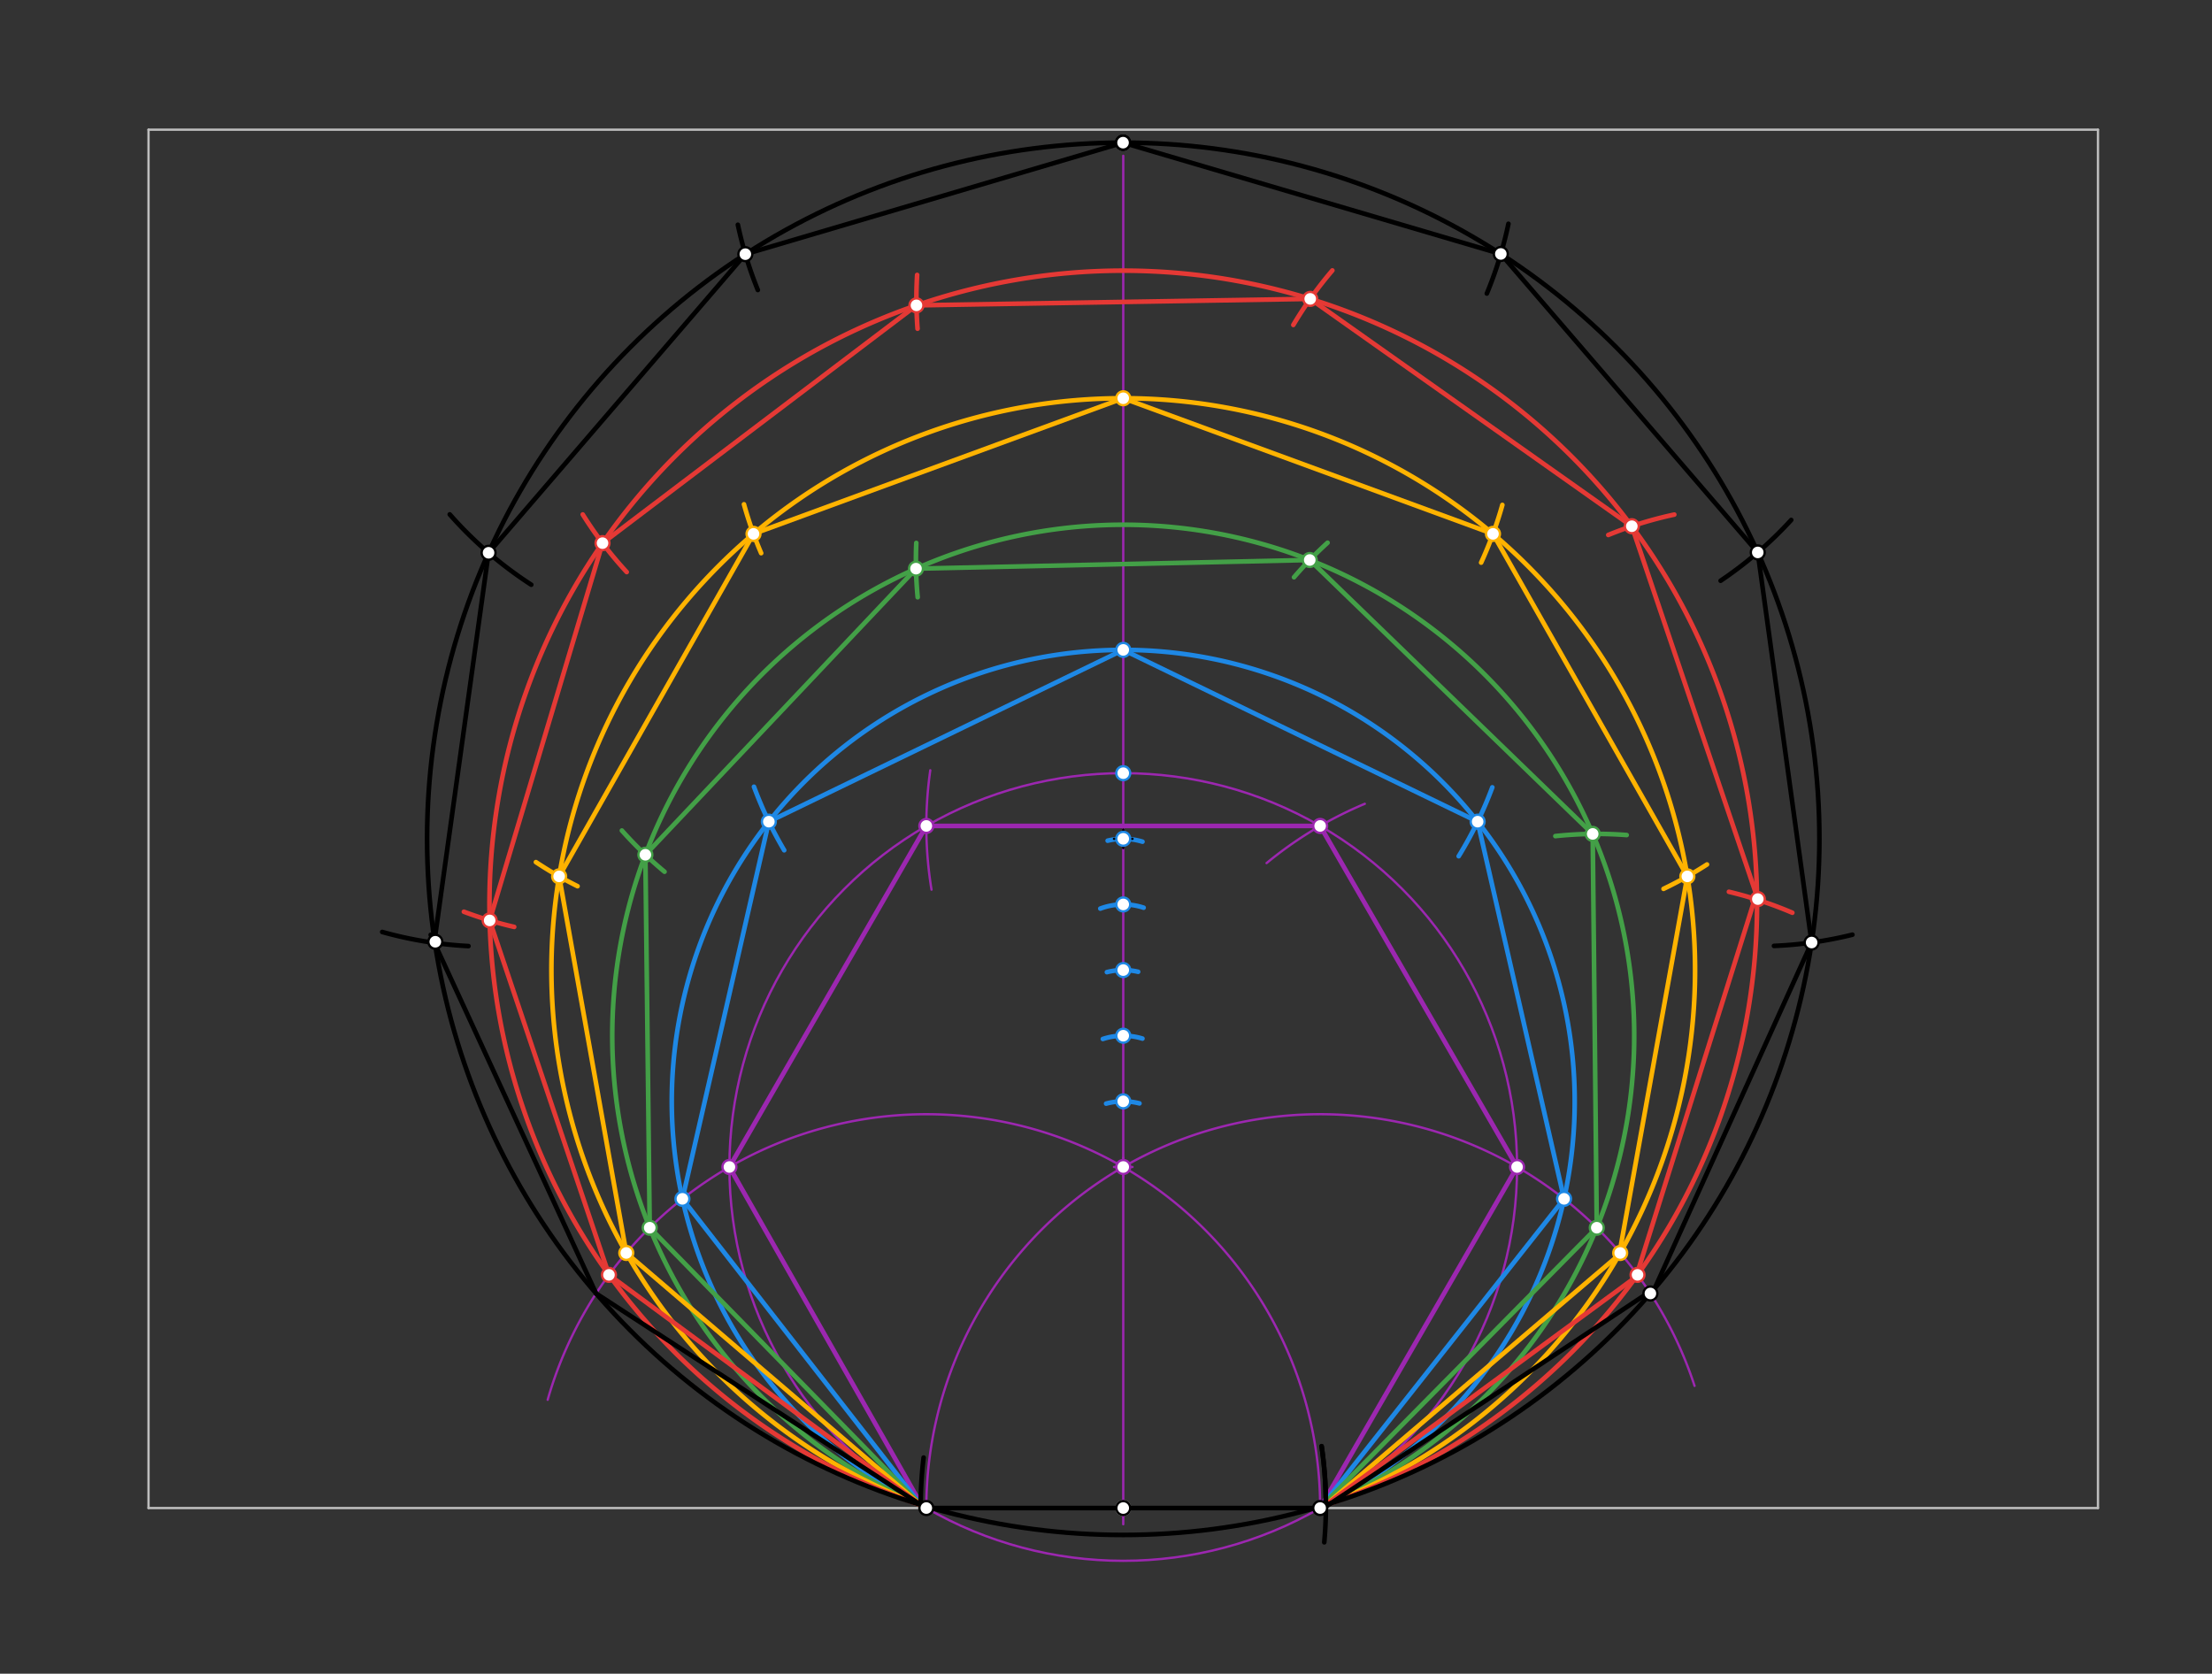<svg xmlns="http://www.w3.org/2000/svg" class="svg--816" height="100%" preserveAspectRatio="xMidYMid meet" viewBox="0 0 955.276 722.835" width="100%"><rect x="0" y="0" width="955.276" height="722.835" fill="#333333" stroke="none"/><defs><marker id="marker-arrow" markerHeight="16" markerUnits="userSpaceOnUse" markerWidth="24" orient="auto-start-reverse" refX="24" refY="4" viewBox="0 0 24 8"><path d="M 0 0 L 24 4 L 0 8 z" stroke="inherit"></path></marker></defs><g class="aux-layer--949"><g class="element--733"><line stroke="#BDBDBD" stroke-dasharray="none" stroke-linecap="round" stroke-width="1" x1="64.141" x2="906.03" y1="651.281" y2="651.281"></line></g><g class="element--733"><line stroke="#BDBDBD" stroke-dasharray="none" stroke-linecap="round" stroke-width="1" x1="64.141" x2="64.141" y1="651.281" y2="56.006"></line></g><g class="element--733"><line stroke="#BDBDBD" stroke-dasharray="none" stroke-linecap="round" stroke-width="1" x1="64.141" x2="906.03" y1="56.006" y2="56.006"></line></g><g class="element--733"><line stroke="#BDBDBD" stroke-dasharray="none" stroke-linecap="round" stroke-width="1" x1="906.03" x2="906.03" y1="56.006" y2="651.281"></line></g><g class="element--733"><circle cx="485.086" cy="651.281" r="3" stroke="#BDBDBD" stroke-width="1" fill="#ffffff"></circle>}</g></g><g class="main-layer--75a"><g class="element--733"><line stroke="#000000" stroke-dasharray="none" stroke-linecap="round" stroke-width="2" x1="485.086" x2="400.046" y1="651.281" y2="651.281"></line></g><g class="element--733"><line stroke="#000000" stroke-dasharray="none" stroke-linecap="round" stroke-width="2" x1="485.086" x2="570.125" y1="651.281" y2="651.281"></line></g><g class="element--733"><path d="M 570.125 651.281 A 170.079 170.079 0 0 0 236.521 604.525" fill="none" stroke="#9C27B0" stroke-dasharray="none" stroke-linecap="round" stroke-width="1"></path></g><g class="element--733"><path d="M 400.046 651.281 A 170.079 170.079 0 0 1 731.811 598.514" fill="none" stroke="#9C27B0" stroke-dasharray="none" stroke-linecap="round" stroke-width="1"></path></g><g class="element--733"><line stroke="#9C27B0" stroke-dasharray="none" stroke-linecap="round" stroke-width="1" x1="485.086" x2="485.086" y1="503.989" y2="658.281"></line></g><g class="element--733"><line stroke="#9C27B0" stroke-dasharray="none" stroke-linecap="round" stroke-width="1" x1="485.086" x2="485.086" y1="503.989" y2="67.281"></line></g><g class="element--733"><g class="center--a87"><line x1="481.086" y1="503.989" x2="489.086" y2="503.989" stroke="#9C27B0" stroke-width="1" stroke-linecap="round"></line><line x1="485.086" y1="499.989" x2="485.086" y2="507.989" stroke="#9C27B0" stroke-width="1" stroke-linecap="round"></line><circle class="hit--87b" cx="485.086" cy="503.989" r="4" stroke="none" fill="transparent"></circle></g><circle cx="485.086" cy="503.989" fill="none" r="170.079" stroke="#9C27B0" stroke-dasharray="none" stroke-width="1"></circle></g><g class="element--733"><path d="M 589.403 347.138 A 170.079 170.079 0 0 0 546.985 372.748" fill="none" stroke="#9C27B0" stroke-dasharray="none" stroke-linecap="round" stroke-width="1"></path></g><g class="element--733"><path d="M 401.754 332.655 A 170.079 170.079 0 0 0 402.286 384.208" fill="none" stroke="#9C27B0" stroke-dasharray="none" stroke-linecap="round" stroke-width="1"></path></g><g class="element--733"><line stroke="#9C27B0" stroke-dasharray="none" stroke-linecap="round" stroke-width="2" x1="570.125" x2="655.164" y1="651.281" y2="503.989"></line></g><g class="element--733"><line stroke="#9C27B0" stroke-dasharray="none" stroke-linecap="round" stroke-width="2" x1="655.164" x2="570.125" y1="503.989" y2="356.696"></line></g><g class="element--733"><line stroke="#9C27B0" stroke-dasharray="none" stroke-linecap="round" stroke-width="2" x1="570.125" x2="400.046" y1="356.696" y2="356.696"></line></g><g class="element--733"><line stroke="#9C27B0" stroke-dasharray="none" stroke-linecap="round" stroke-width="2" x1="400.046" x2="315.007" y1="356.696" y2="503.989"></line></g><g class="element--733"><line stroke="#9C27B0" stroke-dasharray="none" stroke-linecap="round" stroke-width="2" x1="315.007" x2="398.141" y1="503.989" y2="650.281"></line></g><g class="element--733"><path d="M 477.693 476.623 A 28.346 28.346 0 0 1 492.08 476.519" fill="none" stroke="#1E88E5" stroke-dasharray="none" stroke-linecap="round" stroke-width="2"></path></g><g class="element--733"><path d="M 476.277 448.699 A 28.346 28.346 0 0 1 493.369 448.533" fill="none" stroke="#1E88E5" stroke-dasharray="none" stroke-linecap="round" stroke-width="2"></path></g><g class="element--733"><path d="M 478.028 419.842 A 28.346 28.346 0 0 1 491.512 419.687" fill="none" stroke="#1E88E5" stroke-dasharray="none" stroke-linecap="round" stroke-width="2"></path></g><g class="element--733"><path d="M 475.181 392.39 A 28.346 28.346 0 0 1 493.885 392.003" fill="none" stroke="#1E88E5" stroke-dasharray="none" stroke-linecap="round" stroke-width="2"></path></g><g class="element--733"><path d="M 478.355 363.067 A 28.346 28.346 0 0 1 493.381 363.497" fill="none" stroke="#1E88E5" stroke-dasharray="none" stroke-linecap="round" stroke-width="2"></path></g><g class="element--733"><path d="M 398.04 650.105 A 194.972 194.972 0 1 1 570.05 651.127" fill="none" stroke="#1E88E5" stroke-dasharray="none" stroke-linecap="round" stroke-width="2"></path></g><g class="element--733"><path d="M 644.469 340.031 A 170.079 170.079 0 0 1 629.952 369.78" fill="none" stroke="#1E88E5" stroke-dasharray="none" stroke-linecap="round" stroke-width="2"></path></g><g class="element--733"><path d="M 338.663 367.2 A 170.079 170.079 0 0 1 325.606 339.773" fill="none" stroke="#1E88E5" stroke-dasharray="none" stroke-linecap="round" stroke-width="2"></path></g><g class="element--733"><line stroke="#1E88E5" stroke-dasharray="none" stroke-linecap="round" stroke-width="2" x1="485.086" x2="638.134" y1="280.67" y2="354.852"></line></g><g class="element--733"><line stroke="#1E88E5" stroke-dasharray="none" stroke-linecap="round" stroke-width="2" x1="638.134" x2="675.457" y1="354.852" y2="517.745"></line></g><g class="element--733"><line stroke="#1E88E5" stroke-dasharray="none" stroke-linecap="round" stroke-width="2" x1="675.457" x2="570.141" y1="517.745" y2="651.281"></line></g><g class="element--733"><line stroke="#1E88E5" stroke-dasharray="none" stroke-linecap="round" stroke-width="2" x1="485.086" x2="332.037" y1="280.67" y2="354.852"></line></g><g class="element--733"><line stroke="#1E88E5" stroke-dasharray="none" stroke-linecap="round" stroke-width="2" x1="332.037" x2="294.714" y1="354.852" y2="517.745"></line></g><g class="element--733"><line stroke="#1E88E5" stroke-dasharray="none" stroke-linecap="round" stroke-width="2" x1="294.714" x2="398.003" y1="517.745" y2="650.389"></line></g><g class="element--733"><path d="M 397.617 649.893 A 220.672 220.672 0 1 1 568.96 651.407" fill="none" stroke="#43A047" stroke-dasharray="none" stroke-linecap="round" stroke-width="2"></path></g><g class="element--733"><path d="M 671.697 361.084 A 170.079 170.079 0 0 1 702.495 360.631" fill="none" stroke="#43A047" stroke-dasharray="none" stroke-linecap="round" stroke-width="2"></path></g><g class="element--733"><path d="M 558.831 249.297 A 170.079 170.079 0 0 1 573.324 234.384" fill="none" stroke="#43A047" stroke-dasharray="none" stroke-linecap="round" stroke-width="2"></path></g><g class="element--733"><path d="M 395.709 234.479 A 170.079 170.079 0 0 0 396.311 257.93" fill="none" stroke="#43A047" stroke-dasharray="none" stroke-linecap="round" stroke-width="2"></path></g><g class="element--733"><path d="M 268.565 358.684 A 170.079 170.079 0 0 0 286.983 376.472" fill="none" stroke="#43A047" stroke-dasharray="none" stroke-linecap="round" stroke-width="2"></path></g><g class="element--733"><line stroke="#43A047" stroke-dasharray="none" stroke-linecap="round" stroke-width="2" x1="570.569" x2="689.585" y1="650.739" y2="530.219"></line></g><g class="element--733"><line stroke="#43A047" stroke-dasharray="none" stroke-linecap="round" stroke-width="2" x1="689.585" x2="687.821" y1="530.219" y2="360.15"></line></g><g class="element--733"><line stroke="#43A047" stroke-dasharray="none" stroke-linecap="round" stroke-width="2" x1="687.821" x2="565.628" y1="360.15" y2="241.847"></line></g><g class="element--733"><line stroke="#43A047" stroke-dasharray="none" stroke-linecap="round" stroke-width="2" x1="565.628" x2="395.59" y1="241.847" y2="245.586"></line></g><g class="element--733"><line stroke="#43A047" stroke-dasharray="none" stroke-linecap="round" stroke-width="2" x1="395.59" x2="278.715" y1="245.586" y2="369.145"></line></g><g class="element--733"><line stroke="#43A047" stroke-dasharray="none" stroke-linecap="round" stroke-width="2" x1="278.715" x2="280.586" y1="369.145" y2="530.219"></line></g><g class="element--733"><line stroke="#43A047" stroke-dasharray="none" stroke-linecap="round" stroke-width="2" x1="280.586" x2="397.617" y1="530.219" y2="649.893"></line></g><g class="element--733"><path d="M 397.617 649.893 A 246.953 246.953 0 1 1 570.861 650.527" fill="none" stroke="#FFB300" stroke-dasharray="none" stroke-linecap="round" stroke-width="2"></path></g><g class="element--733"><path d="M 639.647 242.973 A 170.079 170.079 0 0 0 648.807 218.062" fill="none" stroke="#FFB300" stroke-dasharray="none" stroke-linecap="round" stroke-width="2"></path></g><g class="element--733"><path d="M 718.421 383.865 A 170.079 170.079 0 0 0 737.18 373.342" fill="none" stroke="#FFB300" stroke-dasharray="none" stroke-linecap="round" stroke-width="2"></path></g><g class="element--733"><path d="M 328.715 238.891 A 170.079 170.079 0 0 1 321.29 217.799" fill="none" stroke="#FFB300" stroke-dasharray="none" stroke-linecap="round" stroke-width="2"></path></g><g class="element--733"><path d="M 249.418 382.723 A 170.079 170.079 0 0 1 231.445 372.33" fill="none" stroke="#FFB300" stroke-dasharray="none" stroke-linecap="round" stroke-width="2"></path></g><g class="element--733"><line stroke="#FFB300" stroke-dasharray="none" stroke-linecap="round" stroke-width="2" x1="572.554" x2="701.141" y1="649.893" y2="540.281"></line></g><g class="element--733"><line stroke="#FFB300" stroke-dasharray="none" stroke-linecap="round" stroke-width="2" x1="699.269" x2="728.701" y1="541.877" y2="378.486"></line></g><g class="element--733"><line stroke="#FFB300" stroke-dasharray="none" stroke-linecap="round" stroke-width="2" x1="728.701" x2="644.762" y1="378.486" y2="230.564"></line></g><g class="element--733"><line stroke="#FFB300" stroke-dasharray="none" stroke-linecap="round" stroke-width="2" x1="644.762" x2="485.086" y1="230.564" y2="171.997"></line></g><g class="element--733"><line stroke="#FFB300" stroke-dasharray="none" stroke-linecap="round" stroke-width="2" x1="485.086" x2="325.409" y1="171.997" y2="230.564"></line></g><g class="element--733"><line stroke="#FFB300" stroke-dasharray="none" stroke-linecap="round" stroke-width="2" x1="325.409" x2="241.47" y1="230.564" y2="378.486"></line></g><g class="element--733"><line stroke="#FFB300" stroke-dasharray="none" stroke-linecap="round" stroke-width="2" x1="241.47" x2="270.468" y1="378.486" y2="541.117"></line></g><g class="element--733"><line stroke="#FFB300" stroke-dasharray="none" stroke-linecap="round" stroke-width="2" x1="270.468" x2="397.617" y1="541.117" y2="649.893"></line></g><g class="element--733"><path d="M 397.596 649.955 A 273.712 273.712 0 1 1 570.889 650.518" fill="none" stroke="#E53935" stroke-dasharray="none" stroke-linecap="round" stroke-width="2"></path></g><g class="element--733"><path d="M 746.652 385.139 A 170.079 170.079 0 0 1 774.036 394.186" fill="none" stroke="#E53935" stroke-dasharray="none" stroke-linecap="round" stroke-width="2"></path></g><g class="element--733"><path d="M 694.552 231.033 A 170.079 170.079 0 0 1 723.055 222.232" fill="none" stroke="#E53935" stroke-dasharray="none" stroke-linecap="round" stroke-width="2"></path></g><g class="element--733"><path d="M 558.534 140.326 A 170.079 170.079 0 0 1 575.396 116.791" fill="none" stroke="#E53935" stroke-dasharray="none" stroke-linecap="round" stroke-width="2"></path></g><g class="element--733"><path d="M 396.25 141.957 A 170.079 170.079 0 0 1 396.076 118.729" fill="none" stroke="#E53935" stroke-dasharray="none" stroke-linecap="round" stroke-width="2"></path></g><g class="element--733"><path d="M 270.647 247.054 A 170.079 170.079 0 0 1 251.67 222.189" fill="none" stroke="#E53935" stroke-dasharray="none" stroke-linecap="round" stroke-width="2"></path></g><g class="element--733"><path d="M 222.055 400.307 A 170.079 170.079 0 0 1 200.338 393.756" fill="none" stroke="#E53935" stroke-dasharray="none" stroke-linecap="round" stroke-width="2"></path></g><g class="element--733"><line stroke="#E53935" stroke-dasharray="none" stroke-linecap="round" stroke-width="2" x1="572.419" x2="708.618" y1="650.008" y2="549.931"></line></g><g class="element--733"><line stroke="#E53935" stroke-dasharray="none" stroke-linecap="round" stroke-width="2" x1="706.549" x2="758.231" y1="551.451" y2="386.995"></line></g><g class="element--733"><line stroke="#E53935" stroke-dasharray="none" stroke-linecap="round" stroke-width="2" x1="759.141" x2="704.715" y1="388.281" y2="227.26"></line></g><g class="element--733"><line stroke="#E53935" stroke-dasharray="none" stroke-linecap="round" stroke-width="2" x1="704.715" x2="565.84" y1="227.26" y2="129.075"></line></g><g class="element--733"><line stroke="#E53935" stroke-dasharray="none" stroke-linecap="round" stroke-width="2" x1="565.84" x2="395.784" y1="129.075" y2="131.869"></line></g><g class="element--733"><line stroke="#E53935" stroke-dasharray="none" stroke-linecap="round" stroke-width="2" x1="395.784" x2="260.209" y1="131.869" y2="234.563"></line></g><g class="element--733"><line stroke="#E53935" stroke-dasharray="none" stroke-linecap="round" stroke-width="2" x1="260.209" x2="211.461" y1="234.563" y2="397.506"></line></g><g class="element--733"><line stroke="#E53935" stroke-dasharray="none" stroke-linecap="round" stroke-width="2" x1="211.461" x2="262.988" y1="397.506" y2="550.574"></line></g><g class="element--733"><line stroke="#E53935" stroke-dasharray="none" stroke-linecap="round" stroke-width="2" x1="262.988" x2="397.617" y1="550.574" y2="649.893"></line></g><g class="element--733"><g class="center--a87"><line x1="481.086" y1="362.256" x2="489.086" y2="362.256" stroke="#000000" stroke-width="1" stroke-linecap="round"></line><line x1="485.086" y1="358.256" x2="485.086" y2="366.256" stroke="#000000" stroke-width="1" stroke-linecap="round"></line><circle class="hit--87b" cx="485.086" cy="362.256" r="4" stroke="none" fill="transparent"></circle></g><circle cx="485.086" cy="362.256" fill="none" r="300.642" stroke="#000000" stroke-dasharray="none" stroke-width="2"></circle></g><g class="element--733"><path d="M 572.591 649.882 A 174.974 174.974 0 0 0 570.751 624.586" fill="none" stroke="#000000" stroke-dasharray="none" stroke-linecap="round" stroke-width="2"></path></g><g class="element--733"><path d="M 572.591 649.882 A 174.974 174.974 0 0 0 570.751 624.586" fill="none" stroke="#000000" stroke-dasharray="none" stroke-linecap="round" stroke-width="2"></path></g><g class="element--733"><path d="M 397.617 649.893 A 173.301 173.301 0 0 1 398.881 629.49" fill="none" stroke="#000000" stroke-dasharray="none" stroke-linecap="round" stroke-width="2"></path></g><g class="element--733"><path d="M 572.591 649.882 A 172.545 172.545 0 0 1 571.899 666.069" fill="none" stroke="#000000" stroke-dasharray="none" stroke-linecap="round" stroke-width="2"></path></g><g class="element--733"><path d="M 651.431 96.652 A 170.079 170.079 0 0 1 642.107 126.763" fill="none" stroke="#000000" stroke-dasharray="none" stroke-linecap="round" stroke-width="2"></path></g><g class="element--733"><path d="M 318.658 97.071 A 170.079 170.079 0 0 0 327.271 125.24" fill="none" stroke="#000000" stroke-dasharray="none" stroke-linecap="round" stroke-width="2"></path></g><g class="element--733"><path d="M 743.073 250.8 A 170.079 170.079 0 0 0 773.556 224.564" fill="none" stroke="#000000" stroke-dasharray="none" stroke-linecap="round" stroke-width="2"></path></g><g class="element--733"><path d="M 766.115 408.508 A 170.079 170.079 0 0 0 799.987 403.666" fill="none" stroke="#000000" stroke-dasharray="none" stroke-linecap="round" stroke-width="2"></path></g><g class="element--733"><line stroke="#000000" stroke-dasharray="none" stroke-linecap="round" stroke-width="2" x1="485" x2="648.147" y1="61.615" y2="109.677"></line></g><g class="element--733"><line stroke="#000000" stroke-dasharray="none" stroke-linecap="round" stroke-width="2" x1="648.147" x2="759.108" y1="109.677" y2="238.574"></line></g><g class="element--733"><line stroke="#000000" stroke-dasharray="none" stroke-linecap="round" stroke-width="2" x1="759.108" x2="782.371" y1="238.574" y2="407.054"></line></g><g class="element--733"><line stroke="#000000" stroke-dasharray="none" stroke-linecap="round" stroke-width="2" x1="782.371" x2="714" y1="407.054" y2="557.719"></line></g><g class="element--733"><line stroke="#000000" stroke-dasharray="none" stroke-linecap="round" stroke-width="2" x1="714.554" x2="570.306" y1="556.498" y2="652.179"></line></g><g class="element--733"><path d="M 194.228 222.159 A 170.079 170.079 0 0 0 229.423 252.522" fill="none" stroke="#000000" stroke-dasharray="none" stroke-linecap="round" stroke-width="2"></path></g><g class="element--733"><path d="M 165.064 402.49 A 170.079 170.079 0 0 0 202.313 408.587" fill="none" stroke="#000000" stroke-dasharray="none" stroke-linecap="round" stroke-width="2"></path></g><g class="element--733"><line stroke="#000000" stroke-dasharray="none" stroke-linecap="round" stroke-width="2" x1="485" x2="321.881" y1="61.615" y2="109.769"></line></g><g class="element--733"><line stroke="#000000" stroke-dasharray="none" stroke-linecap="round" stroke-width="2" x1="321.881" x2="210.993" y1="109.769" y2="238.73"></line></g><g class="element--733"><line stroke="#000000" stroke-dasharray="none" stroke-linecap="round" stroke-width="2" x1="210.993" x2="188" y1="238.73" y2="403.719"></line></g><g class="element--733"><line stroke="#000000" stroke-dasharray="none" stroke-linecap="round" stroke-width="2" x1="186" x2="257.428" y1="403.719" y2="558.617"></line></g><g class="element--733"><line stroke="#000000" stroke-dasharray="none" stroke-linecap="round" stroke-width="2" x1="257.428" x2="397.617" y1="558.617" y2="649.893"></line></g><g class="element--733"><circle cx="400.046" cy="651.281" r="3" stroke="#000000" stroke-width="1" fill="#ffffff"></circle>}</g><g class="element--733"><circle cx="570.125" cy="651.281" r="3" stroke="#000000" stroke-width="1" fill="#ffffff"></circle>}</g><g class="element--733"><circle cx="485.086" cy="651.281" r="3" stroke="#000000" stroke-width="1" fill="#ffffff"></circle>}</g><g class="element--733"><circle cx="485.086" cy="503.989" r="3" stroke="#9C27B0" stroke-width="1" fill="#ffffff"></circle>}</g><g class="element--733"><circle cx="315.007" cy="503.989" r="3" stroke="#9C27B0" stroke-width="1" fill="#ffffff"></circle>}</g><g class="element--733"><circle cx="655.164" cy="503.989" r="3" stroke="#9C27B0" stroke-width="1" fill="#ffffff"></circle>}</g><g class="element--733"><circle cx="570.125" cy="356.696" r="3" stroke="#9C27B0" stroke-width="1" fill="#ffffff"></circle>}</g><g class="element--733"><circle cx="400.046" cy="356.696" r="3" stroke="#9C27B0" stroke-width="1" fill="#ffffff"></circle>}</g><g class="element--733"><circle cx="485.086" cy="333.91" r="3" stroke="#1E88E5" stroke-width="1" fill="#ffffff"></circle>}</g><g class="element--733"><circle cx="485.086" cy="475.642" r="3" stroke="#1E88E5" stroke-width="1" fill="#ffffff"></circle>}</g><g class="element--733"><circle cx="485.086" cy="447.296" r="3" stroke="#1E88E5" stroke-width="1" fill="#ffffff"></circle>}</g><g class="element--733"><circle cx="485.086" cy="418.949" r="3" stroke="#1E88E5" stroke-width="1" fill="#ffffff"></circle>}</g><g class="element--733"><circle cx="485.086" cy="390.603" r="3" stroke="#1E88E5" stroke-width="1" fill="#ffffff"></circle>}</g><g class="element--733"><circle cx="485.086" cy="362.256" r="3" stroke="#1E88E5" stroke-width="1" fill="#ffffff"></circle>}</g><g class="element--733"><circle cx="485.086" cy="280.67" r="3" stroke="#1E88E5" stroke-width="1" fill="#ffffff"></circle>}</g><g class="element--733"><circle cx="675.457" cy="517.745" r="3" stroke="#1E88E5" stroke-width="1" fill="#ffffff"></circle>}</g><g class="element--733"><circle cx="294.714" cy="517.745" r="3" stroke="#1E88E5" stroke-width="1" fill="#ffffff"></circle>}</g><g class="element--733"><circle cx="638.134" cy="354.852" r="3" stroke="#1E88E5" stroke-width="1" fill="#ffffff"></circle>}</g><g class="element--733"><circle cx="332.037" cy="354.852" r="3" stroke="#1E88E5" stroke-width="1" fill="#ffffff"></circle>}</g><g class="element--733"><circle cx="689.585" cy="530.219" r="3" stroke="#43A047" stroke-width="1" fill="#ffffff"></circle>}</g><g class="element--733"><circle cx="280.586" cy="530.219" r="3" stroke="#43A047" stroke-width="1" fill="#ffffff"></circle>}</g><g class="element--733"><circle cx="687.821" cy="360.15" r="3" stroke="#43A047" stroke-width="1" fill="#ffffff"></circle>}</g><g class="element--733"><circle cx="565.628" cy="241.847" r="3" stroke="#43A047" stroke-width="1" fill="#ffffff"></circle>}</g><g class="element--733"><circle cx="395.59" cy="245.586" r="3" stroke="#43A047" stroke-width="1" fill="#ffffff"></circle>}</g><g class="element--733"><circle cx="278.715" cy="369.145" r="3" stroke="#43A047" stroke-width="1" fill="#ffffff"></circle>}</g><g class="element--733"><circle cx="699.703" cy="541.117" r="3" stroke="#FFB300" stroke-width="1" fill="#ffffff"></circle>}</g><g class="element--733"><circle cx="270.468" cy="541.117" r="3" stroke="#FFB300" stroke-width="1" fill="#ffffff"></circle>}</g><g class="element--733"><circle cx="485.086" cy="171.997" r="3" stroke="#FFB300" stroke-width="1" fill="#ffffff"></circle>}</g><g class="element--733"><circle cx="644.762" cy="230.564" r="3" stroke="#FFB300" stroke-width="1" fill="#ffffff"></circle>}</g><g class="element--733"><circle cx="728.701" cy="378.486" r="3" stroke="#FFB300" stroke-width="1" fill="#ffffff"></circle>}</g><g class="element--733"><circle cx="325.409" cy="230.564" r="3" stroke="#FFB300" stroke-width="1" fill="#ffffff"></circle>}</g><g class="element--733"><circle cx="241.47" cy="378.486" r="3" stroke="#FFB300" stroke-width="1" fill="#ffffff"></circle>}</g><g class="element--733"><circle cx="707.183" cy="550.574" r="3" stroke="#E53935" stroke-width="1" fill="#ffffff"></circle>}</g><g class="element--733"><circle cx="262.988" cy="550.574" r="3" stroke="#E53935" stroke-width="1" fill="#ffffff"></circle>}</g><g class="element--733"><circle cx="759.141" cy="388.281" r="3" stroke="#E53935" stroke-width="1" fill="#ffffff"></circle>}</g><g class="element--733"><circle cx="704.715" cy="227.26" r="3" stroke="#E53935" stroke-width="1" fill="#ffffff"></circle>}</g><g class="element--733"><circle cx="565.84" cy="129.075" r="3" stroke="#E53935" stroke-width="1" fill="#ffffff"></circle>}</g><g class="element--733"><circle cx="395.784" cy="131.869" r="3" stroke="#E53935" stroke-width="1" fill="#ffffff"></circle>}</g><g class="element--733"><circle cx="260.209" cy="234.563" r="3" stroke="#E53935" stroke-width="1" fill="#ffffff"></circle>}</g><g class="element--733"><circle cx="211.461" cy="397.506" r="3" stroke="#E53935" stroke-width="1" fill="#ffffff"></circle>}</g><g class="element--733"><circle cx="485" cy="61.615" r="3" stroke="#000000" stroke-width="1" fill="#ffffff"></circle>}</g><g class="element--733"><circle cx="648.147" cy="109.677" r="3" stroke="#000000" stroke-width="1" fill="#ffffff"></circle>}</g><g class="element--733"><circle cx="485" cy="61.615" r="3" stroke="#000000" stroke-width="1" fill="#ffffff"></circle>}</g><g class="element--733"><circle cx="321.881" cy="109.769" r="3" stroke="#000000" stroke-width="1" fill="#ffffff"></circle>}</g><g class="element--733"><circle cx="759.108" cy="238.574" r="3" stroke="#000000" stroke-width="1" fill="#ffffff"></circle>}</g><g class="element--733"><circle cx="782.371" cy="407.054" r="3" stroke="#000000" stroke-width="1" fill="#ffffff"></circle>}</g><g class="element--733"><circle cx="712.743" cy="558.617" r="3" stroke="#000000" stroke-width="1" fill="#ffffff"></circle>}</g><g class="element--733"><circle cx="485" cy="61.615" r="3" stroke="#000000" stroke-width="1" fill="#ffffff"></circle>}</g><g class="element--733"><circle cx="210.993" cy="238.73" r="3" stroke="#000000" stroke-width="1" fill="#ffffff"></circle>}</g><g class="element--733"><circle cx="188" cy="406.719" r="3" stroke="#000000" stroke-width="1" fill="#ffffff"></circle>}</g></g><g class="snaps-layer--ac6"></g><g class="temp-layer--52d"></g></svg>